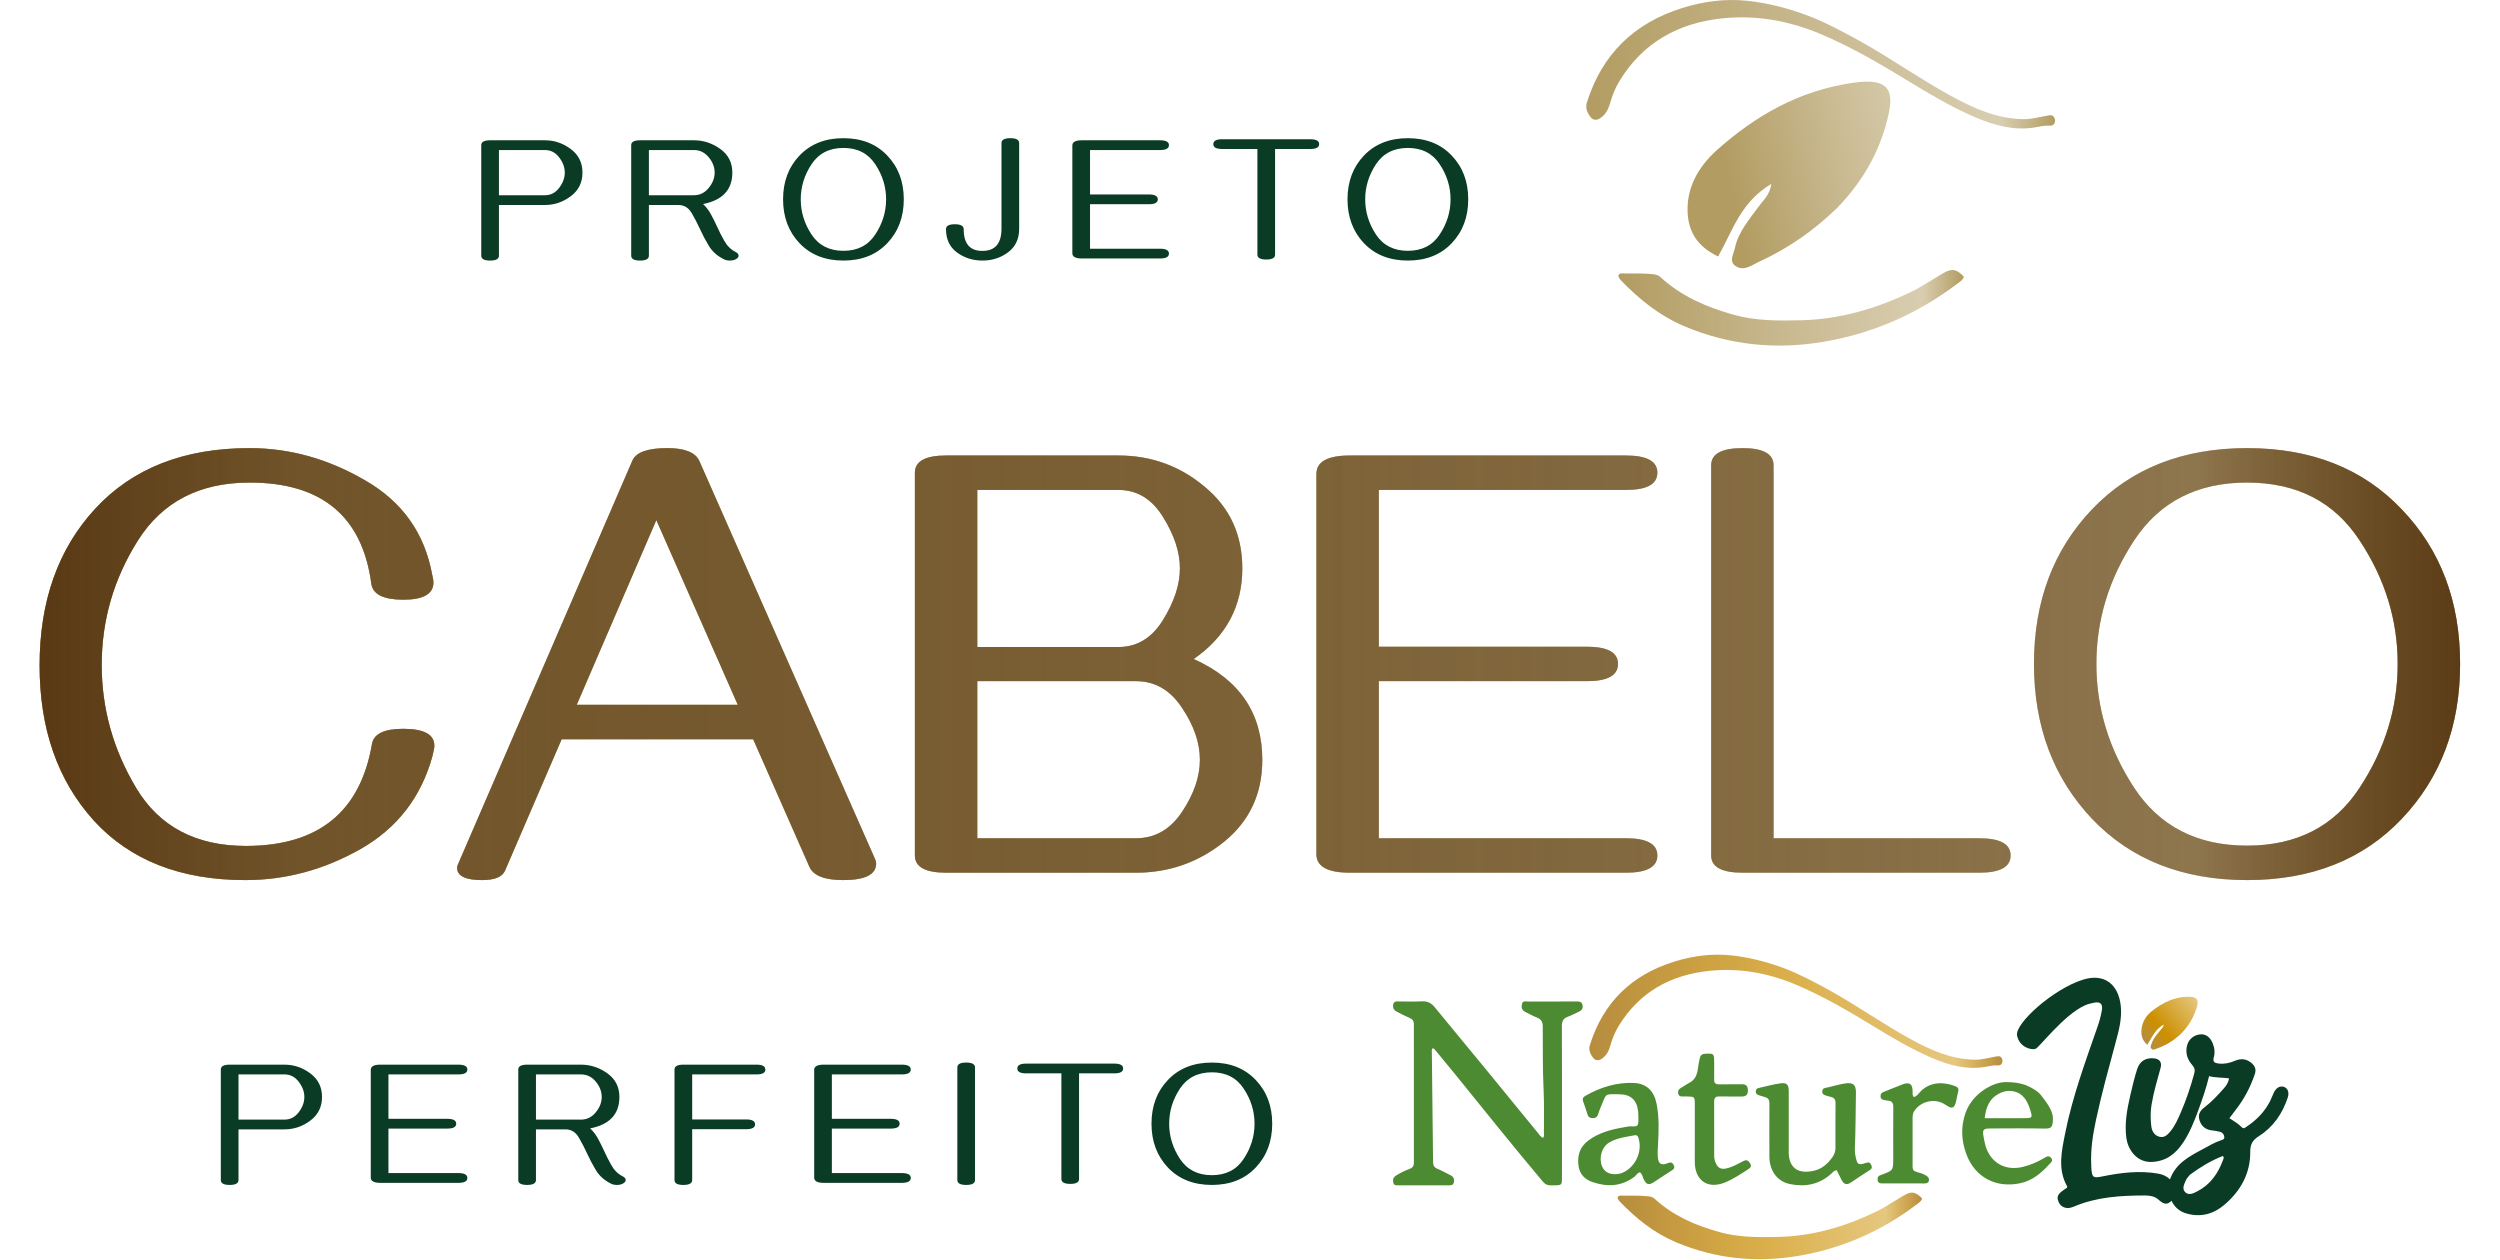 <svg xmlns="http://www.w3.org/2000/svg" width="1613" height="813" viewBox="0 0 1613 813" fill="none"><path d="M148.203 764.521C144.382 764.521 142.471 763.472 142.471 761.374V690.06C142.471 687.962 144.382 686.913 148.203 686.913H183.551C189.62 686.913 195.165 688.786 200.185 692.533C205.243 696.279 207.772 701.356 207.772 707.762C207.772 714.168 205.243 719.264 200.185 723.047C195.165 726.794 189.62 728.667 183.551 728.667H153.879V761.374C153.879 763.472 151.987 764.521 148.203 764.521ZM183.551 722.373C187.26 722.373 190.313 720.8 192.711 717.653C195.146 714.468 196.364 711.171 196.364 707.762C196.364 704.353 195.146 701.075 192.711 697.928C190.313 694.781 187.26 693.207 183.551 693.207H153.879V722.373H183.551ZM295.81 763.172H245.345C241.261 763.172 239.219 762.048 239.219 759.8V690.285C239.219 688.037 241.261 686.913 245.345 686.913H295.81C299.631 686.913 301.542 687.962 301.542 690.06C301.542 692.158 299.631 693.207 295.81 693.207H250.627V721.867H288.673C292.456 721.867 294.348 722.916 294.348 725.014C294.348 727.112 292.456 728.161 288.673 728.161H250.627V756.878H295.81C299.631 756.878 301.542 757.927 301.542 760.025C301.542 762.123 299.631 763.172 295.81 763.172ZM398.009 764.521C396.548 764.521 395.274 764.24 394.187 763.678C389.916 761.542 386.695 758.676 384.522 755.08C382.349 751.483 380.401 747.793 378.677 744.009C377.403 741.162 375.717 737.902 373.619 734.231C371.559 730.522 368.637 728.667 364.853 728.667H345.802V761.374C345.802 763.472 343.891 764.521 340.07 764.521C336.286 764.521 334.394 763.472 334.394 761.374V690.06C334.394 687.962 336.286 686.913 340.07 686.913H374.856C380.962 686.913 386.62 688.767 391.827 692.476C397.035 696.185 399.639 701.281 399.639 707.762C399.639 718.814 393.344 725.576 380.756 728.049C382.854 729.997 384.578 732.264 385.927 734.849C387.313 737.396 388.587 739.944 389.748 742.491C391.059 745.451 392.633 748.561 394.468 751.82C396.304 755.08 398.758 757.477 401.83 759.013C403.067 759.65 403.685 760.437 403.685 761.374C403.685 762.16 403.198 762.853 402.224 763.453C401.137 764.165 399.732 764.521 398.009 764.521ZM374.856 722.373C378.64 722.373 381.805 720.818 384.353 717.709C386.938 714.599 388.231 711.284 388.231 707.762C388.231 704.203 386.938 700.887 384.353 697.815C381.805 694.743 378.64 693.207 374.856 693.207H345.802V722.373H374.856ZM440.864 764.521C437.081 764.521 435.189 763.472 435.189 761.374V690.06C435.189 687.962 437.081 686.913 440.864 686.913H488.126C491.91 686.913 493.802 687.962 493.802 690.06C493.802 692.158 491.91 693.207 488.126 693.207H446.596V722.261H481.438C485.26 722.261 487.17 723.31 487.17 725.408C487.17 727.506 485.26 728.555 481.438 728.555H446.596V761.374C446.596 763.472 444.686 764.521 440.864 764.521ZM581.896 763.172H531.431C527.347 763.172 525.306 762.048 525.306 759.8V690.285C525.306 688.037 527.347 686.913 531.431 686.913H581.896C585.717 686.913 587.628 687.962 587.628 690.06C587.628 692.158 585.717 693.207 581.896 693.207H536.713V721.867H574.759C578.543 721.867 580.435 722.916 580.435 725.014C580.435 727.112 578.543 728.161 574.759 728.161H536.713V756.878H581.896C585.717 756.878 587.628 757.927 587.628 760.025C587.628 762.123 585.717 763.172 581.896 763.172ZM623.402 764.521C619.581 764.521 617.67 763.472 617.67 761.374V688.711C617.67 686.613 619.581 685.564 623.402 685.564C627.186 685.564 629.078 686.613 629.078 688.711V761.374C629.078 763.472 627.186 764.521 623.402 764.521ZM690.535 763.846C686.714 763.846 684.803 762.797 684.803 760.699V692.533H662.043C658.259 692.533 656.367 691.484 656.367 689.386C656.367 687.288 658.259 686.239 662.043 686.239H718.971C722.754 686.239 724.646 687.288 724.646 689.386C724.646 691.484 722.754 692.533 718.971 692.533H696.211V760.699C696.211 762.797 694.319 763.846 690.535 763.846ZM781.888 764.521C770.125 764.521 760.684 760.793 753.565 753.337C746.485 745.845 742.944 736.404 742.944 725.014C742.944 713.588 746.485 704.165 753.565 696.747C760.684 689.292 770.125 685.564 781.888 685.564C793.652 685.564 803.075 689.292 810.155 696.747C817.274 704.165 820.833 713.588 820.833 725.014C820.833 736.404 817.274 745.845 810.155 753.337C803.075 760.793 793.652 764.521 781.888 764.521ZM781.888 758.227C790.992 758.227 797.848 754.705 802.456 747.662C807.102 740.618 809.425 733.069 809.425 725.014C809.425 716.959 807.102 709.429 802.456 702.423C797.848 695.38 790.992 691.858 781.888 691.858C772.785 691.858 765.91 695.38 761.264 702.423C756.656 709.429 754.352 716.959 754.352 725.014C754.352 733.069 756.656 740.618 761.264 747.662C765.91 754.705 772.785 758.227 781.888 758.227Z" fill="#0A3B25"></path><path d="M280.246 481.139C280.246 482.329 279.849 484.511 279.056 487.685C271.782 514.265 256.31 534.3 232.639 547.789C209.1 561.145 184.305 567.823 158.253 567.823C116.465 567.823 83.867 554.996 60.461 529.341C37.186 503.554 25.549 470.229 25.549 429.367C25.549 387.843 37.517 354.121 61.452 328.202C85.52 302.15 118.713 289.125 161.03 289.125C186.949 289.125 211.811 296.067 235.614 309.953C259.55 323.706 273.964 344.005 278.857 370.85C279.386 372.966 279.651 374.619 279.651 375.809C279.651 383.214 273.171 386.917 260.211 386.917C247.384 386.917 240.507 383.479 239.581 376.602C233.763 333.095 207.579 311.341 161.03 311.341C128.763 311.341 104.761 323.772 89.025 348.633C73.42 373.362 65.618 400.141 65.618 428.97C65.618 457.269 73.09 483.85 88.033 508.711C102.976 533.44 126.515 545.805 158.65 545.805C205.331 545.805 232.44 523.919 239.978 480.147C241.036 473.535 247.78 470.229 260.211 470.229C273.567 470.229 280.246 473.866 280.246 481.139ZM544.067 567.823C532.033 567.823 524.76 564.98 522.247 559.294L485.947 476.973H362.368L325.869 561.674C324.15 565.773 319.191 567.823 310.992 567.823C300.28 567.823 294.924 565.178 294.924 559.889C294.924 559.492 295.057 558.897 295.321 558.103L407.991 297.257C410.239 291.836 417.777 289.125 430.604 289.125C441.845 289.125 448.721 291.902 451.234 297.456L564.697 554.533C565.093 555.459 565.292 556.318 565.292 557.112C565.292 564.253 558.217 567.823 544.067 567.823ZM476.029 454.757L423.463 335.541L372.087 454.757H476.029ZM732.908 563.062H610.518C597.03 563.062 590.285 559.36 590.285 551.954V304.994C590.285 297.588 597.03 293.885 610.518 293.885H721.601C742.76 293.885 761.34 300.63 777.341 314.118C793.474 327.475 801.541 344.997 801.541 366.684C801.541 391.149 791.094 410.654 770.2 425.201C799.69 438.425 814.435 460.113 814.435 490.264C814.435 512.216 806.169 529.87 789.639 543.226C773.109 556.45 754.199 563.062 732.908 563.062ZM721.601 417.465C733.635 417.465 743.223 411.646 750.364 400.009C757.637 388.239 761.274 377.131 761.274 366.684C761.274 356.237 757.637 345.195 750.364 333.558C743.223 321.92 733.635 316.102 721.601 316.102H630.553V417.465H721.601ZM732.908 540.846C745.206 540.846 755.124 535.16 762.662 523.787C770.332 512.282 774.167 501.107 774.167 490.264C774.167 479.288 770.332 468.113 762.662 456.74C755.124 445.235 745.206 439.483 732.908 439.483H630.553V540.846H732.908ZM1049.1 563.062H870.968C856.553 563.062 849.346 559.095 849.346 551.161V305.787C849.346 297.853 856.553 293.885 870.968 293.885H1049.1C1062.59 293.885 1069.33 297.588 1069.33 304.994C1069.33 312.399 1062.59 316.102 1049.1 316.102H889.614V417.266H1023.9C1037.26 417.266 1043.94 420.969 1043.94 428.375C1043.94 435.78 1037.26 439.483 1023.9 439.483H889.614V540.846H1049.1C1062.59 540.846 1069.33 544.549 1069.33 551.954C1069.33 559.36 1062.59 563.062 1049.1 563.062ZM1277.01 563.062H1124.28C1110.79 563.062 1104.04 559.36 1104.04 551.954V300.233C1104.04 292.827 1110.79 289.125 1124.28 289.125C1137.63 289.125 1144.31 292.827 1144.31 300.233V540.846H1277.01C1290.5 540.846 1297.25 544.549 1297.25 551.954C1297.25 559.36 1290.5 563.062 1277.01 563.062ZM1449.79 567.823C1408.26 567.823 1374.94 554.665 1349.81 528.349C1324.82 501.901 1312.32 468.576 1312.32 428.375C1312.32 388.041 1324.82 354.782 1349.81 328.599C1374.94 302.283 1408.26 289.125 1449.79 289.125C1491.31 289.125 1524.57 302.283 1549.56 328.599C1574.69 354.782 1587.25 388.041 1587.25 428.375C1587.25 468.576 1574.69 501.901 1549.56 528.349C1524.57 554.665 1491.31 567.823 1449.79 567.823ZM1449.79 545.607C1481.92 545.607 1506.12 533.176 1522.39 508.315C1538.79 483.453 1546.99 456.807 1546.99 428.375C1546.99 399.943 1538.79 373.362 1522.39 348.633C1506.12 323.772 1481.92 311.341 1449.79 311.341C1417.65 311.341 1393.39 323.772 1376.99 348.633C1360.72 373.362 1352.59 399.943 1352.59 428.375C1352.59 456.807 1360.72 483.453 1376.99 508.315C1393.39 533.176 1417.65 545.607 1449.79 545.607Z" fill="url(#paint0_linear_177_24)"></path><path d="M280.246 481.139C280.246 482.329 279.849 484.511 279.056 487.685C271.782 514.265 256.31 534.3 232.639 547.789C209.1 561.145 184.305 567.823 158.253 567.823C116.465 567.823 83.867 554.996 60.461 529.341C37.186 503.554 25.549 470.229 25.549 429.367C25.549 387.843 37.517 354.121 61.452 328.202C85.52 302.15 118.713 289.125 161.03 289.125C186.949 289.125 211.811 296.067 235.614 309.953C259.55 323.706 273.964 344.005 278.857 370.85C279.386 372.966 279.651 374.619 279.651 375.809C279.651 383.214 273.171 386.917 260.211 386.917C247.384 386.917 240.507 383.479 239.581 376.602C233.763 333.095 207.579 311.341 161.03 311.341C128.763 311.341 104.761 323.772 89.025 348.633C73.42 373.362 65.618 400.141 65.618 428.97C65.618 457.269 73.09 483.85 88.033 508.711C102.976 533.44 126.515 545.805 158.65 545.805C205.331 545.805 232.44 523.919 239.978 480.147C241.036 473.535 247.78 470.229 260.211 470.229C273.567 470.229 280.246 473.866 280.246 481.139ZM544.067 567.823C532.033 567.823 524.76 564.98 522.247 559.294L485.947 476.973H362.368L325.869 561.674C324.15 565.773 319.191 567.823 310.992 567.823C300.28 567.823 294.924 565.178 294.924 559.889C294.924 559.492 295.057 558.897 295.321 558.103L407.991 297.257C410.239 291.836 417.777 289.125 430.604 289.125C441.845 289.125 448.721 291.902 451.234 297.456L564.697 554.533C565.093 555.459 565.292 556.318 565.292 557.112C565.292 564.253 558.217 567.823 544.067 567.823ZM476.029 454.757L423.463 335.541L372.087 454.757H476.029ZM732.908 563.062H610.518C597.03 563.062 590.285 559.36 590.285 551.954V304.994C590.285 297.588 597.03 293.885 610.518 293.885H721.601C742.76 293.885 761.34 300.63 777.341 314.118C793.474 327.475 801.541 344.997 801.541 366.684C801.541 391.149 791.094 410.654 770.2 425.201C799.69 438.425 814.435 460.113 814.435 490.264C814.435 512.216 806.169 529.87 789.639 543.226C773.109 556.45 754.199 563.062 732.908 563.062ZM721.601 417.465C733.635 417.465 743.223 411.646 750.364 400.009C757.637 388.239 761.274 377.131 761.274 366.684C761.274 356.237 757.637 345.195 750.364 333.558C743.223 321.92 733.635 316.102 721.601 316.102H630.553V417.465H721.601ZM732.908 540.846C745.206 540.846 755.124 535.16 762.662 523.787C770.332 512.282 774.167 501.107 774.167 490.264C774.167 479.288 770.332 468.113 762.662 456.74C755.124 445.235 745.206 439.483 732.908 439.483H630.553V540.846H732.908ZM1049.1 563.062H870.968C856.553 563.062 849.346 559.095 849.346 551.161V305.787C849.346 297.853 856.553 293.885 870.968 293.885H1049.1C1062.59 293.885 1069.33 297.588 1069.33 304.994C1069.33 312.399 1062.59 316.102 1049.1 316.102H889.614V417.266H1023.9C1037.26 417.266 1043.94 420.969 1043.94 428.375C1043.94 435.78 1037.26 439.483 1023.9 439.483H889.614V540.846H1049.1C1062.59 540.846 1069.33 544.549 1069.33 551.954C1069.33 559.36 1062.59 563.062 1049.1 563.062ZM1277.01 563.062H1124.28C1110.79 563.062 1104.04 559.36 1104.04 551.954V300.233C1104.04 292.827 1110.79 289.125 1124.28 289.125C1137.63 289.125 1144.31 292.827 1144.31 300.233V540.846H1277.01C1290.5 540.846 1297.25 544.549 1297.25 551.954C1297.25 559.36 1290.5 563.062 1277.01 563.062ZM1449.79 567.823C1408.26 567.823 1374.94 554.665 1349.81 528.349C1324.82 501.901 1312.32 468.576 1312.32 428.375C1312.32 388.041 1324.82 354.782 1349.81 328.599C1374.94 302.283 1408.26 289.125 1449.79 289.125C1491.31 289.125 1524.57 302.283 1549.56 328.599C1574.69 354.782 1587.25 388.041 1587.25 428.375C1587.25 468.576 1574.69 501.901 1549.56 528.349C1524.57 554.665 1491.31 567.823 1449.79 567.823ZM1449.79 545.607C1481.92 545.607 1506.12 533.176 1522.39 508.315C1538.79 483.453 1546.99 456.807 1546.99 428.375C1546.99 399.943 1538.79 373.362 1522.39 348.633C1506.12 323.772 1481.92 311.341 1449.79 311.341C1417.65 311.341 1393.39 323.772 1376.99 348.633C1360.72 373.362 1352.59 399.943 1352.59 428.375C1352.59 456.807 1360.72 483.453 1376.99 508.315C1393.39 533.176 1417.65 545.607 1449.79 545.607Z" fill="url(#paint1_linear_177_24)"></path><path d="M280.246 481.139C280.246 482.329 279.849 484.511 279.056 487.685C271.782 514.265 256.31 534.3 232.639 547.789C209.1 561.145 184.305 567.823 158.253 567.823C116.465 567.823 83.867 554.996 60.461 529.341C37.186 503.554 25.549 470.229 25.549 429.367C25.549 387.843 37.517 354.121 61.452 328.202C85.52 302.15 118.713 289.125 161.03 289.125C186.949 289.125 211.811 296.067 235.614 309.953C259.55 323.706 273.964 344.005 278.857 370.85C279.386 372.966 279.651 374.619 279.651 375.809C279.651 383.214 273.171 386.917 260.211 386.917C247.384 386.917 240.507 383.479 239.581 376.602C233.763 333.095 207.579 311.341 161.03 311.341C128.763 311.341 104.761 323.772 89.025 348.633C73.42 373.362 65.618 400.141 65.618 428.97C65.618 457.269 73.09 483.85 88.033 508.711C102.976 533.44 126.515 545.805 158.65 545.805C205.331 545.805 232.44 523.919 239.978 480.147C241.036 473.535 247.78 470.229 260.211 470.229C273.567 470.229 280.246 473.866 280.246 481.139ZM544.067 567.823C532.033 567.823 524.76 564.98 522.247 559.294L485.947 476.973H362.368L325.869 561.674C324.15 565.773 319.191 567.823 310.992 567.823C300.28 567.823 294.924 565.178 294.924 559.889C294.924 559.492 295.057 558.897 295.321 558.103L407.991 297.257C410.239 291.836 417.777 289.125 430.604 289.125C441.845 289.125 448.721 291.902 451.234 297.456L564.697 554.533C565.093 555.459 565.292 556.318 565.292 557.112C565.292 564.253 558.217 567.823 544.067 567.823ZM476.029 454.757L423.463 335.541L372.087 454.757H476.029ZM732.908 563.062H610.518C597.03 563.062 590.285 559.36 590.285 551.954V304.994C590.285 297.588 597.03 293.885 610.518 293.885H721.601C742.76 293.885 761.34 300.63 777.341 314.118C793.474 327.475 801.541 344.997 801.541 366.684C801.541 391.149 791.094 410.654 770.2 425.201C799.69 438.425 814.435 460.113 814.435 490.264C814.435 512.216 806.169 529.87 789.639 543.226C773.109 556.45 754.199 563.062 732.908 563.062ZM721.601 417.465C733.635 417.465 743.223 411.646 750.364 400.009C757.637 388.239 761.274 377.131 761.274 366.684C761.274 356.237 757.637 345.195 750.364 333.558C743.223 321.92 733.635 316.102 721.601 316.102H630.553V417.465H721.601ZM732.908 540.846C745.206 540.846 755.124 535.16 762.662 523.787C770.332 512.282 774.167 501.107 774.167 490.264C774.167 479.288 770.332 468.113 762.662 456.74C755.124 445.235 745.206 439.483 732.908 439.483H630.553V540.846H732.908ZM1049.1 563.062H870.968C856.553 563.062 849.346 559.095 849.346 551.161V305.787C849.346 297.853 856.553 293.885 870.968 293.885H1049.1C1062.59 293.885 1069.33 297.588 1069.33 304.994C1069.33 312.399 1062.59 316.102 1049.1 316.102H889.614V417.266H1023.9C1037.26 417.266 1043.94 420.969 1043.94 428.375C1043.94 435.78 1037.26 439.483 1023.9 439.483H889.614V540.846H1049.1C1062.59 540.846 1069.33 544.549 1069.33 551.954C1069.33 559.36 1062.59 563.062 1049.1 563.062ZM1277.01 563.062H1124.28C1110.79 563.062 1104.04 559.36 1104.04 551.954V300.233C1104.04 292.827 1110.79 289.125 1124.28 289.125C1137.63 289.125 1144.31 292.827 1144.31 300.233V540.846H1277.01C1290.5 540.846 1297.25 544.549 1297.25 551.954C1297.25 559.36 1290.5 563.062 1277.01 563.062ZM1449.79 567.823C1408.26 567.823 1374.94 554.665 1349.81 528.349C1324.82 501.901 1312.32 468.576 1312.32 428.375C1312.32 388.041 1324.82 354.782 1349.81 328.599C1374.94 302.283 1408.26 289.125 1449.79 289.125C1491.31 289.125 1524.57 302.283 1549.56 328.599C1574.69 354.782 1587.25 388.041 1587.25 428.375C1587.25 468.576 1574.69 501.901 1549.56 528.349C1524.57 554.665 1491.31 567.823 1449.79 567.823ZM1449.79 545.607C1481.92 545.607 1506.12 533.176 1522.39 508.315C1538.79 483.453 1546.99 456.807 1546.99 428.375C1546.99 399.943 1538.79 373.362 1522.39 348.633C1506.12 323.772 1481.92 311.341 1449.79 311.341C1417.65 311.341 1393.39 323.772 1376.99 348.633C1360.72 373.362 1352.59 399.943 1352.59 428.375C1352.59 456.807 1360.72 483.453 1376.99 508.315C1393.39 533.176 1417.65 545.607 1449.79 545.607Z" fill="url(#paint2_linear_177_24)"></path><path d="M316.237 168.118C312.416 168.118 310.505 167.069 310.505 164.971V93.658C310.505 91.56 312.416 90.511 316.237 90.511H351.585C357.654 90.511 363.199 92.384 368.219 96.13C373.277 99.877 375.806 104.953 375.806 111.36C375.806 117.766 373.277 122.861 368.219 126.645C363.199 130.392 357.654 132.265 351.585 132.265H321.913V164.971C321.913 167.069 320.021 168.118 316.237 168.118ZM351.585 125.971C355.294 125.971 358.348 124.397 360.745 121.25C363.18 118.066 364.398 114.769 364.398 111.36C364.398 107.95 363.18 104.672 360.745 101.525C358.348 98.378 355.294 96.805 351.585 96.805H321.913V125.971H351.585ZM470.868 168.118C469.407 168.118 468.133 167.837 467.047 167.275C462.776 165.14 459.554 162.274 457.381 158.677C455.208 155.081 453.26 151.39 451.537 147.606C450.263 144.759 448.577 141.5 446.479 137.828C444.418 134.119 441.496 132.265 437.712 132.265H418.662V164.971C418.662 167.069 416.751 168.118 412.929 168.118C409.146 168.118 407.254 167.069 407.254 164.971V93.658C407.254 91.56 409.146 90.511 412.929 90.511H447.715C453.822 90.511 459.479 92.365 464.687 96.074C469.894 99.783 472.498 104.878 472.498 111.36C472.498 122.412 466.204 129.174 453.616 131.647C455.714 133.595 457.437 135.861 458.786 138.446C460.172 140.994 461.446 143.542 462.607 146.089C463.919 149.049 465.492 152.158 467.328 155.418C469.164 158.677 471.618 161.075 474.69 162.611C475.926 163.248 476.544 164.035 476.544 164.971C476.544 165.758 476.057 166.451 475.083 167.051C473.997 167.762 472.592 168.118 470.868 168.118ZM447.715 125.971C451.499 125.971 454.665 124.416 457.212 121.306C459.798 118.197 461.09 114.881 461.09 111.36C461.09 107.8 459.798 104.485 457.212 101.413C454.665 98.341 451.499 96.805 447.715 96.805H418.662V125.971H447.715ZM544.182 168.118C532.419 168.118 522.978 164.391 515.859 156.935C508.779 149.442 505.238 140.001 505.238 128.612C505.238 117.185 508.779 107.763 515.859 100.345C522.978 92.89 532.419 89.162 544.182 89.162C555.946 89.162 565.369 92.89 572.449 100.345C579.568 107.763 583.127 117.185 583.127 128.612C583.127 140.001 579.568 149.442 572.449 156.935C565.369 164.391 555.946 168.118 544.182 168.118ZM544.182 161.824C553.286 161.824 560.142 158.303 564.75 151.259C569.396 144.216 571.719 136.667 571.719 128.612C571.719 120.557 569.396 113.027 564.75 106.021C560.142 98.978 553.286 95.456 544.182 95.456C535.079 95.456 528.204 98.978 523.558 106.021C518.95 113.027 516.646 120.557 516.646 128.612C516.646 136.667 518.95 144.216 523.558 151.259C528.204 158.303 535.079 161.824 544.182 161.824ZM633.906 168.118C627.687 168.118 622.198 166.376 617.44 162.892C612.72 159.408 610.36 154.388 610.36 147.831C610.36 145.733 612.252 144.684 616.036 144.684C619.857 144.684 621.768 145.733 621.768 147.831C621.768 157.272 625.814 161.955 633.906 161.88C642.073 161.88 646.157 157.104 646.157 147.55V92.309C646.157 90.211 648.068 89.162 651.889 89.162C655.673 89.162 657.565 90.211 657.565 92.309V147.55C657.565 154.144 655.186 159.22 650.428 162.78C645.67 166.339 640.163 168.118 633.906 168.118ZM748.469 166.77H698.004C693.92 166.77 691.879 165.646 691.879 163.398V93.882C691.879 91.635 693.92 90.511 698.004 90.511H748.469C752.29 90.511 754.201 91.56 754.201 93.658C754.201 95.756 752.29 96.805 748.469 96.805H703.287V125.465H741.332C745.116 125.465 747.008 126.514 747.008 128.612C747.008 130.71 745.116 131.759 741.332 131.759H703.287V160.476H748.469C752.29 160.476 754.201 161.525 754.201 163.623C754.201 165.721 752.29 166.77 748.469 166.77ZM817.006 167.444C813.185 167.444 811.274 166.395 811.274 164.297V96.13H788.514C784.731 96.13 782.839 95.081 782.839 92.983C782.839 90.885 784.731 89.836 788.514 89.836H845.442C849.226 89.836 851.118 90.885 851.118 92.983C851.118 95.081 849.226 96.13 845.442 96.13H822.682V164.297C822.682 166.395 820.79 167.444 817.006 167.444ZM908.359 168.118C896.596 168.118 887.155 164.391 880.036 156.935C872.956 149.442 869.415 140.001 869.415 128.612C869.415 117.185 872.956 107.763 880.036 100.345C887.155 92.89 896.596 89.162 908.359 89.162C920.123 89.162 929.546 92.89 936.626 100.345C943.745 107.763 947.304 117.185 947.304 128.612C947.304 140.001 943.745 149.442 936.626 156.935C929.546 164.391 920.123 168.118 908.359 168.118ZM908.359 161.824C917.463 161.824 924.319 158.303 928.927 151.259C933.573 144.216 935.896 136.667 935.896 128.612C935.896 120.557 933.573 113.027 928.927 106.021C924.319 98.978 917.463 95.456 908.359 95.456C899.256 95.456 892.381 98.978 887.735 106.021C883.127 113.027 880.823 120.557 880.823 128.612C880.823 136.667 883.127 144.216 887.735 151.259C892.381 158.303 899.256 161.824 908.359 161.824Z" fill="#0A3B25"></path><path d="M1245.46 181.261C1248.32 179.517 1250.93 177.898 1253.58 176.349C1259.32 172.992 1262.11 173.432 1267.07 178.466C1266.55 180.625 1264.67 181.663 1263.1 182.858C1237.28 202.51 1208.32 215.171 1176.38 220.552C1145.58 225.743 1115.5 222.682 1086.57 210.41C1070.74 203.694 1057.66 193.159 1045.85 180.885C1044.96 179.963 1044.14 178.962 1044.2 177.523C1045.12 176.007 1046.66 176.431 1047.99 176.431C1054.25 176.433 1060.52 176.247 1066.77 176.934C1068.51 177.125 1069.99 177.555 1071.27 178.738C1084.79 191.201 1101.12 198.189 1118.55 203.072C1132.9 207.091 1147.45 206.995 1162.23 206.628C1187.73 205.995 1211.28 198.887 1233.94 187.911C1237.83 186.021 1241.47 183.596 1245.46 181.261Z" fill="url(#paint3_linear_177_24)"></path><path d="M1199.12 25.998C1219.63 37.361 1238.53 50.85 1258.87 61.941C1273.43 69.882 1288.4 76.615 1305.49 76.889C1310.84 76.975 1315.85 75.478 1320.99 74.588C1322.64 74.304 1324.34 73.916 1325.4 75.811C1326.76 78.247 1325.41 81.302 1322.67 81.095C1319.25 80.838 1316.09 81.694 1312.84 82.218C1299.29 84.401 1286.7 80.936 1274.44 75.671C1259.23 69.145 1245.06 60.73 1230.96 52.129C1212.62 40.94 1194.12 30.1 1174.19 21.76C1153.9 13.264 1132.88 9.589 1111.19 11.855C1083.01 14.799 1060.08 27.342 1044.95 52.158C1042.21 56.648 1040.24 61.505 1038.82 66.585C1037.73 70.484 1035.98 73.971 1032.41 76.282C1029.92 77.897 1027.7 77.579 1026.02 75.276C1024.05 72.564 1022.73 69.729 1023.89 66.044C1033.7 34.84 1054.43 14.829 1085.53 5.117C1099.29 0.821 1113.4 -0.994 1127.56 0.535C1140.71 1.955 1153.61 5.286 1166.11 9.975C1177.55 14.265 1188.2 20.06 1199.12 25.998Z" fill="url(#paint4_linear_177_24)"></path><path d="M1195.76 53.389C1215.99 50.498 1222.21 56.094 1218.74 72.63C1214.05 94.934 1203.48 115.394 1185.36 134.145C1170.46 148.559 1153.97 160.221 1134.63 169.028C1130.2 171.046 1125.42 175.045 1120.19 171.915C1115 168.805 1118.61 163.97 1119.4 159.954C1121.34 150.124 1128.36 141.976 1134.49 133.509C1137.52 129.341 1142.09 125.548 1142.82 118.654C1122.72 130.837 1118.18 148.588 1108.51 165.479C1094.1 158.598 1089.36 148.448 1088.85 136.986C1088.18 121.776 1095.04 108.107 1108.07 96.542C1132.27 75.073 1160.15 58.48 1195.76 53.389Z" fill="url(#paint5_linear_177_24)"></path><path fill-rule="evenodd" clip-rule="evenodd" d="M1316.83 706.588C1319.5 710.192 1324.54 715.906 1324.54 721.681C1324.54 727.455 1323.5 728.261 1318.87 728.156C1307.37 727.898 1295.86 728.065 1284.35 728.085C1279.49 728.094 1278.91 728.847 1279.87 733.758C1280.22 735.526 1280.49 737.318 1280.99 739.046C1284.14 750.079 1293.59 755.57 1304.81 752.956C1309.79 751.794 1314.43 749.799 1318.83 747.209C1320.28 746.355 1321.81 745.215 1323.33 747.033C1324.99 748.998 1323.17 750.111 1322.1 751.282C1316.94 756.93 1311.32 761.736 1303.46 763.412C1287.87 766.736 1274.32 759.692 1268.74 744.79C1265.43 735.976 1264.99 726.949 1268.18 717.967C1272.65 705.408 1285.91 698.172 1293.98 698.172C1302.05 698.172 1305.4 699.62 1307.02 700.119C1307.02 700.119 1314.15 702.984 1316.83 706.588ZM1280.53 721.451C1281.2 715.911 1282.57 711.242 1286.59 707.684C1290.41 704.719 1294.33 703.335 1298.61 704.039C1305.14 705.113 1307.98 710.136 1309.78 715.764C1311.57 721.323 1311.39 721.416 1305.54 721.442C1297.36 721.477 1289.17 721.451 1280.53 721.451Z" fill="#4D8B32"></path><path d="M999.932 764.75C997.032 764.671 995.732 762.706 994.293 760.998C975.834 739.095 957.978 716.7 939.938 694.455C935.535 689.026 931.07 683.645 926.627 678.248C926 677.487 925.426 676.644 924.398 676.29C923.468 677.343 923.822 678.516 923.833 679.581C924.09 702.921 924.405 726.261 924.615 749.602C924.637 751.959 925.365 753.298 927.611 754.206C930.526 755.383 933.281 756.961 936.092 758.392C938.004 759.366 938.47 761.046 938.029 762.974C937.59 764.89 935.903 764.761 934.468 764.765C923.754 764.798 913.04 764.795 902.325 764.781C900.992 764.78 899.451 764.949 898.99 763.205C898.486 761.295 898.898 759.58 900.683 758.483C903.473 756.77 906.374 755.25 909.467 754.163C911.445 753.468 912.238 752.245 912.234 750.116C912.183 720.342 912.176 690.567 912.22 660.792C912.223 658.63 911.29 657.558 909.41 656.749C906.621 655.549 903.928 654.121 901.213 652.754C899.247 651.765 898.437 650.118 898.93 647.99C899.471 645.652 901.458 646.155 903.078 646.141C907.815 646.1 912.565 646.338 917.285 646.055C920.923 645.838 923.445 647.096 925.713 649.875C936.974 663.678 948.385 677.36 959.688 691.129C970.562 704.376 981.357 717.69 992.23 730.938C993.188 732.105 993.944 733.588 995.607 734.108C996.502 733.094 996.136 731.913 996.134 730.852C996.12 721.604 996.366 712.341 995.922 703.111C995.266 689.469 995.487 675.827 995.379 662.186C995.355 659.248 994.393 657.631 991.715 656.577C989.104 655.549 986.649 654.126 984.114 652.902C981.869 651.819 981.484 649.904 981.964 647.769C982.465 645.542 984.411 646.178 985.875 646.172C996.138 646.131 1006.4 646.145 1016.66 646.166C1018.44 646.17 1020.44 645.897 1021.01 648.338C1021.59 650.795 1020.31 652.115 1018.19 653.008C1016.01 653.926 1013.95 655.146 1011.72 655.928C1008.75 656.973 1007.72 658.721 1007.73 661.975C1007.86 693.103 1007.79 724.231 1007.78 755.359C1007.78 756.036 1007.79 756.713 1007.78 757.389C1007.69 765.318 1008.63 764.82 999.932 764.75Z" fill="#4D8B32"></path><path d="M1221.1 775.687C1223.62 774.15 1225.92 772.723 1228.25 771.358C1233.31 768.399 1235.77 768.787 1240.14 773.224C1239.69 775.126 1238.02 776.04 1236.64 777.094C1213.89 794.412 1188.37 805.569 1160.22 810.311C1133.08 814.886 1106.57 812.188 1081.08 801.374C1067.13 795.456 1055.6 786.171 1045.19 775.355C1044.41 774.542 1043.69 773.661 1043.74 772.392C1044.55 771.057 1045.91 771.43 1047.08 771.43C1052.6 771.432 1058.12 771.268 1063.63 771.873C1065.16 772.042 1066.47 772.421 1067.6 773.463C1079.51 784.446 1093.9 790.604 1109.26 794.908C1121.9 798.449 1134.72 798.365 1147.75 798.041C1170.22 797.483 1190.98 791.22 1210.94 781.547C1214.38 779.882 1217.58 777.744 1221.1 775.687Z" fill="url(#paint6_linear_177_24)"></path><path d="M1180.26 638.86C1198.33 648.873 1214.99 660.761 1232.91 670.534C1245.74 677.532 1258.94 683.465 1274 683.707C1278.71 683.782 1283.12 682.464 1287.66 681.679C1289.1 681.428 1290.61 681.087 1291.54 682.757C1292.74 684.903 1291.55 687.596 1289.13 687.413C1286.12 687.186 1283.33 687.941 1280.47 688.403C1268.53 690.327 1257.44 687.273 1246.63 682.634C1233.23 676.883 1220.74 669.467 1208.32 661.888C1192.16 652.027 1175.85 642.475 1158.29 635.125C1140.41 627.638 1121.89 624.399 1102.77 626.396C1077.93 628.991 1057.73 640.044 1044.4 661.913C1041.98 665.87 1040.24 670.15 1038.99 674.627C1038.03 678.063 1036.5 681.135 1033.35 683.172C1031.15 684.595 1029.19 684.315 1027.72 682.286C1025.98 679.896 1024.81 677.397 1025.83 674.149C1034.49 646.651 1052.75 629.017 1080.16 620.459C1092.28 616.673 1104.72 615.073 1117.2 616.421C1128.78 617.672 1140.15 620.607 1151.17 624.74C1161.24 628.52 1170.63 633.627 1180.26 638.86Z" fill="url(#paint7_linear_177_24)"></path><path d="M1138.47 707.785C1136.93 707.291 1135.62 706.938 1134.35 706.483C1133.27 706.098 1132.82 705.264 1132.83 704.108C1132.84 702.875 1133.51 702.241 1134.61 701.995C1139.33 700.942 1144.02 699.638 1148.79 698.958C1152.79 698.388 1154.09 699.858 1154.1 703.85C1154.11 716.145 1154.09 728.441 1154.09 740.737C1154.09 741.639 1154.08 742.542 1154.08 743.444C1154.14 754.54 1161.39 757.846 1171.4 755.074C1175.95 753.812 1179.42 750.57 1182.2 746.732C1183.48 744.96 1184.23 742.996 1184.23 740.754C1184.22 731.053 1184.19 721.351 1184.29 711.651C1184.31 709.453 1183.47 708.265 1181.41 707.784C1180.65 707.604 1179.88 707.39 1179.13 707.147C1177.55 706.634 1175.58 706.417 1175.72 704.104C1175.87 701.773 1177.89 701.916 1179.5 701.546C1183.01 700.737 1186.48 699.674 1190.02 699.115C1194.45 698.418 1197.57 698.732 1197.45 704.988C1197.23 717.048 1197.26 729.113 1196.76 741.169C1196.69 742.859 1196.85 744.524 1197.21 746.201C1198.35 751.525 1198.93 751.96 1204.08 750.254C1205.72 749.71 1206.58 750.103 1207.3 751.597C1208.02 753.091 1207.79 754.048 1206.34 754.968C1202.24 757.561 1198.2 760.238 1194.2 762.96C1191.68 764.673 1189.75 764.189 1188.34 761.593C1187.18 759.439 1186.15 757.214 1185.09 755.082C1183.47 755.067 1182.72 756.163 1181.85 756.982C1174.1 764.206 1164.88 766.014 1154.84 763.951C1146.62 762.263 1141.66 755.381 1141.61 746.243C1141.55 734.85 1141.55 723.456 1141.62 712.064C1141.64 709.826 1141.04 708.339 1138.47 707.785Z" fill="#4D8B32"></path><path d="M1054.78 759.044C1046.2 765.649 1036.91 765.907 1027.39 762.637C1022.71 761.034 1019.26 757.704 1018.49 752.458C1017.49 745.711 1019.25 739.955 1024.94 735.749C1031.75 730.704 1039.68 728.674 1047.85 727.312C1049.4 727.053 1050.97 726.64 1052.52 726.719C1056.82 726.937 1057.22 726.537 1057.08 721.506C1057.04 720.154 1057.09 718.794 1056.96 717.452C1056.19 709.792 1052.29 706.086 1044.65 706.014C1034.86 705.922 1036.67 705.415 1033.12 713.507C1032.36 715.256 1031.69 717.059 1031.12 718.881C1030.57 720.648 1029.49 721.437 1027.64 721.427C1025.81 721.416 1024.73 720.653 1024.19 718.866C1023.38 716.17 1022.49 713.492 1021.51 710.857C1020.89 709.205 1021.19 708.012 1022.71 707.136C1032.48 701.527 1042.93 698.196 1054.26 698.737C1062.39 699.126 1067.19 703.871 1068.83 712.16C1070.53 720.749 1070.25 729.41 1069.77 738.083C1069.61 740.891 1069.41 743.727 1069.62 746.519C1069.97 751.022 1071.92 752.171 1076.04 750.466C1077.81 749.738 1078.93 749.793 1079.86 751.693C1080.73 753.473 1080.08 754.261 1078.6 755.185C1074.68 757.625 1070.88 760.26 1067.01 762.77C1063.86 764.81 1062.33 764.349 1060.59 761.034C1059.77 759.483 1059.69 757.519 1058.09 756.39C1056.52 756.64 1055.92 757.988 1054.78 759.044ZM1045.73 757.102C1054.88 753.917 1060.16 743.01 1057.03 733.863C1056.6 732.618 1055.78 732.284 1054.7 732.483C1049.07 733.522 1043.29 734.162 1038.23 737.162C1033.46 739.996 1031.43 746.982 1033.61 752.432C1035.36 756.778 1039.62 758.54 1045.73 757.102Z" fill="#4D8B32"></path><path d="M1093.48 741.715C1093.48 731.569 1093.51 721.761 1093.48 711.954C1093.47 707.822 1093.12 707.515 1089.06 707.455C1088.16 707.441 1087.25 707.474 1086.35 707.436C1084.93 707.378 1083.31 707.736 1082.82 705.711C1082.34 703.7 1083.29 702.558 1084.97 701.66C1086.56 700.814 1087.98 699.633 1089.59 698.846C1093.74 696.818 1095.09 693.234 1095.55 688.982C1095.78 686.866 1096.3 684.78 1096.72 682.688C1097.11 680.747 1098.29 679.958 1100.31 679.876C1105.82 679.653 1105.95 679.714 1105.97 685.317C1105.98 689.037 1106.07 692.76 1105.97 696.477C1105.9 698.839 1106.89 699.654 1109.19 699.603C1113.93 699.5 1118.67 699.685 1123.4 699.547C1126.34 699.46 1127.74 700.407 1127.75 703.573C1127.77 706.918 1125.96 707.525 1123.23 707.487C1118.61 707.424 1113.98 707.54 1109.36 707.42C1106.89 707.355 1105.95 708.323 1105.97 710.791C1106.04 722.514 1106 734.239 1106.01 745.963C1106.01 747.807 1106.55 749.544 1107.36 751.155C1108.55 753.539 1110.52 754.475 1113.2 753.99C1117.4 753.234 1121 751.08 1124.69 749.18C1126.74 748.128 1127.9 748.553 1129.1 750.476C1130.41 752.588 1129.31 753.509 1127.75 754.507C1122.71 757.715 1117.79 761.15 1112.14 763.238C1101.75 767.074 1093.87 761.681 1093.5 750.508C1093.41 747.693 1093.48 744.872 1093.48 741.715Z" fill="#4D8B32"></path><path d="M1262.58 708.14C1262.38 709.077 1262.26 709.742 1262.1 710.399C1260.94 715.272 1259.55 715.765 1255.28 712.83C1248.88 708.424 1239.92 710.07 1235.3 716.5C1234.34 717.836 1234.01 719.363 1234.01 720.97C1234.01 731.563 1234.05 742.156 1234 752.749C1233.99 754.668 1234.74 755.64 1236.54 756.113C1238.71 756.686 1240.89 757.326 1242.81 758.54C1243.99 759.289 1244.93 760.324 1244.49 761.899C1244.08 763.404 1242.79 763.549 1241.51 763.551C1232.5 763.56 1223.48 763.552 1214.46 763.548C1213.02 763.548 1211.73 763.327 1211.48 761.536C1211.26 759.878 1211.71 758.639 1213.48 758.163C1213.69 758.104 1213.9 757.999 1214.11 757.921C1221.49 755.162 1221.5 755.162 1221.51 747.185C1221.52 736.254 1221.43 725.322 1221.55 714.392C1221.59 711.536 1220.59 710.177 1217.75 710.108C1216.98 710.089 1216.21 709.813 1215.44 709.662C1214.23 709.428 1213.37 708.942 1213.33 707.492C1213.29 706.085 1213.73 705.132 1215.1 704.595C1219.29 702.952 1223.43 701.182 1227.65 699.611C1232.07 697.966 1233.95 699.36 1234.03 704.07C1234.05 705.268 1233.69 706.565 1234.77 707.779C1236.76 707.401 1237.78 705.651 1239.03 704.343C1245.42 697.624 1254.41 698.01 1261.59 700.809C1263.17 701.428 1263.92 702.461 1263.42 704.235C1263.09 705.424 1262.9 706.654 1262.58 708.14Z" fill="#4D8B32"></path><path d="M1406.2 667.904C1401.82 671.717 1397.15 674.591 1391.88 676.435C1390.67 676.858 1389.29 677.886 1388.11 676.657C1386.93 675.436 1388.05 674.091 1388.42 672.87C1389.34 669.88 1391.46 667.659 1393.38 665.295C1394.32 664.132 1395.64 663.16 1396.12 661.033C1390.52 663.9 1388.6 669.249 1385.43 674.086C1382.09 671.246 1381.33 667.84 1381.69 664.224C1382.18 659.424 1384.5 655.464 1388.29 652.457C1395.33 646.873 1403.1 642.993 1412.32 643.084C1417.55 643.135 1418.88 645.184 1417.29 650.203C1415.15 656.972 1411.59 662.885 1406.2 667.904Z" fill="url(#paint8_linear_177_24)"></path><path fill-rule="evenodd" clip-rule="evenodd" d="M1464.63 710.507C1465.51 708.527 1466.27 706.768 1467.06 705.022C1468.51 701.803 1471.15 700.339 1473.72 701.293C1476.12 702.179 1477.14 704.901 1476.03 708.229C1472.58 718.613 1466.61 727.269 1457.3 733.141C1453.32 735.651 1451.83 738.385 1451.86 743.174C1451.97 757.146 1445.61 768.405 1435.23 777.288C1428.17 783.324 1419.86 785.622 1410.6 782.909C1406.38 781.673 1403.22 779.153 1401.04 774.755C1397.83 778.104 1395.29 776.388 1392.62 773.978C1390.25 771.841 1387.07 771.323 1384.05 771.325C1368.34 771.34 1352.74 772.232 1338.01 778.518C1336.08 779.338 1334.09 779.781 1332.08 779.113C1329.62 778.298 1328.27 776.381 1327.69 773.933C1327.14 771.596 1328.52 770.071 1330.15 768.757C1331.28 767.844 1332.52 767.075 1333.62 766.311C1333.67 765.915 1333.81 765.639 1333.73 765.487C1327.43 754.271 1330.18 742.663 1332.45 731.183C1337.14 707.549 1345.5 685.008 1353.37 662.329C1354.56 658.915 1355.51 655.447 1356.12 651.88C1356.82 647.785 1355.21 646.12 1351.09 646.934C1349.11 647.325 1347.1 647.825 1345.27 648.635C1331.67 654.633 1315.76 675.868 1313.3 676.733C1310.85 677.598 1302.92 675.889 1301.41 668.101C1299.9 660.314 1324.93 637.909 1344.15 632.013C1357.64 627.873 1366.84 634.954 1368.32 649.038C1369.17 657.147 1367.13 664.709 1365.08 672.3C1360.62 688.831 1356.05 705.341 1352.44 722.081C1350.35 731.772 1348.77 741.576 1349.26 751.574C1349.29 752.137 1349.27 752.703 1349.3 753.265C1349.74 759.871 1350.41 760.268 1356.73 758.974C1368.48 756.574 1380.29 755.167 1392.27 757.184C1395.13 757.665 1397.67 758.69 1400.07 760.904C1403.84 750.39 1412.92 745.885 1421.75 741.149C1425.31 739.236 1428.79 737.134 1432.67 735.828C1433.76 735.461 1435.31 735.24 1435.11 733.522C1434.92 731.958 1434.02 730.693 1432.49 730.278C1430.66 729.779 1428.75 729.509 1426.85 729.28C1422.93 728.806 1420.3 726.563 1419.11 722.759C1417.94 719.011 1419.56 716.53 1422.43 714.354C1427.03 710.869 1430.91 706.616 1434.73 702.331C1436.29 700.583 1437.73 698.666 1438.17 695.728C1433.94 695.149 1429.68 695.483 1425.3 694.33C1423.47 702.067 1420.92 709.27 1418.3 716.447C1415.7 723.549 1412.9 730.565 1408.73 736.934C1403.92 744.278 1397.75 749.247 1388.44 749.676C1378.35 750.141 1372.95 741.376 1371.97 734.509C1370.64 725.154 1372.32 716.091 1374.38 707.069C1375.69 701.359 1377.06 695.646 1378.81 690.061C1380.49 684.685 1384.22 682.42 1389.58 682.825C1393.34 683.109 1395.02 685.369 1394.01 689.008C1391.86 696.829 1389.54 704.607 1388.19 712.625C1387.42 717.219 1387.47 721.866 1387.99 726.455C1388.34 729.571 1389.78 732.44 1393.1 733.401C1396.29 734.323 1398.39 732.313 1400.28 730.039C1403.27 726.422 1405.13 722.172 1406.97 717.94C1410.52 709.759 1413.36 701.322 1415.7 692.712C1416.28 690.583 1416.11 689.061 1414.5 687.252C1411.21 683.544 1409.75 679.097 1411.24 674.091C1412.36 670.308 1415.69 667.691 1419.67 667.361C1423.07 667.079 1425.88 669.028 1427.58 672.986C1428.87 675.979 1429.19 679.181 1428.33 682.265C1427.51 685.225 1428.99 685.889 1431.3 686.172C1434.97 686.622 1438.45 685.957 1441.84 684.473C1445.78 682.75 1449.54 683.061 1452.87 686.032C1454.99 687.926 1455.8 690.05 1454.82 692.966C1451.96 701.506 1447.83 709.327 1442.23 716.381C1440.99 717.949 1439.83 719.583 1438.43 721.451C1441.44 723.41 1444.23 725.074 1446.51 727.405C1447.6 728.522 1448.6 727.541 1449.5 726.934C1455.79 722.727 1461.02 717.531 1464.63 710.507ZM1410.34 761.496C1410.89 760.193 1412.03 759.136 1412.9 757.968C1419.82 752.893 1426.71 748.735 1434.24 745.823C1435.18 747.043 1434.49 747.882 1434.21 748.643C1431.02 757.253 1426.02 764.402 1417.63 768.689L1417.57 768.72C1415.16 769.947 1412.32 771.398 1410.05 769.335C1407.53 767.043 1409.26 764.039 1410.34 761.496Z" fill="#0A3B25"></path><defs><linearGradient id="paint0_linear_177_24" x1="0" y1="440.504" x2="1613" y2="440.504" gradientUnits="userSpaceOnUse"><stop stop-color="#B29C62"></stop><stop offset="0.5" stop-color="#B29C62" stop-opacity="0.7"></stop><stop offset="0.88" stop-color="#B29C62" stop-opacity="0.5"></stop><stop offset="1" stop-color="#B29C62"></stop></linearGradient><linearGradient id="paint1_linear_177_24" x1="0" y1="440.504" x2="1613" y2="440.504" gradientUnits="userSpaceOnUse"><stop stop-color="#B29C62"></stop><stop offset="0.5" stop-color="#B29C62" stop-opacity="0.7"></stop><stop offset="0.88" stop-color="#B29C62" stop-opacity="0.5"></stop><stop offset="1" stop-color="#B29C62"></stop></linearGradient><linearGradient id="paint2_linear_177_24" x1="0" y1="440.504" x2="1613" y2="440.504" gradientUnits="userSpaceOnUse"><stop stop-color="#553511"></stop><stop offset="0.12" stop-color="#553511" stop-opacity="0.7"></stop><stop offset="0.88" stop-color="#553511" stop-opacity="0.5"></stop><stop offset="1" stop-color="#553511"></stop></linearGradient><linearGradient id="paint3_linear_177_24" x1="1044.2" y1="198.58" x2="1267.07" y2="198.58" gradientUnits="userSpaceOnUse"><stop stop-color="#B29C62"></stop><stop offset="0.5" stop-color="#B29C62" stop-opacity="0.7"></stop><stop offset="0.88" stop-color="#B29C62" stop-opacity="0.5"></stop><stop offset="1" stop-color="#B29C62"></stop></linearGradient><linearGradient id="paint4_linear_177_24" x1="1023.45" y1="41.441" x2="1325.94" y2="41.441" gradientUnits="userSpaceOnUse"><stop stop-color="#B29C62"></stop><stop offset="0.5" stop-color="#B29C62" stop-opacity="0.7"></stop><stop offset="0.885" stop-color="#B29C62" stop-opacity="0.5"></stop><stop offset="1" stop-color="#B29C62"></stop></linearGradient><linearGradient id="paint5_linear_177_24" x1="1041.65" y1="115.403" x2="1267.99" y2="65.559" gradientUnits="userSpaceOnUse"><stop offset="0.31" stop-color="#B29C62"></stop><stop offset="0.62" stop-color="#B29C62" stop-opacity="0.7"></stop><stop offset="0.88" stop-color="#B29C62" stop-opacity="0.5"></stop><stop offset="1" stop-color="#B29C62"></stop></linearGradient><linearGradient id="paint6_linear_177_24" x1="1043.73" y1="790.948" x2="1240.14" y2="790.948" gradientUnits="userSpaceOnUse"><stop stop-color="#B68D40"></stop><stop offset="0.5" stop-color="#CC8F00" stop-opacity="0.7"></stop><stop offset="0.88" stop-color="#CC8F00" stop-opacity="0.5"></stop><stop offset="1" stop-color="#B68D40"></stop></linearGradient><linearGradient id="paint7_linear_177_24" x1="1025.45" y1="652.468" x2="1292.01" y2="652.468" gradientUnits="userSpaceOnUse"><stop stop-color="#B68D40"></stop><stop offset="0.5" stop-color="#CC8F00" stop-opacity="0.7"></stop><stop offset="0.885" stop-color="#CC8F00" stop-opacity="0.5"></stop><stop offset="1" stop-color="#B68D40"></stop></linearGradient><linearGradient id="paint8_linear_177_24" x1="1417.93" y1="645.071" x2="1384.69" y2="672.894" gradientUnits="userSpaceOnUse"><stop stop-color="#CC8F00" stop-opacity="0.5"></stop><stop offset="0.69" stop-color="#CC8F00"></stop><stop offset="0.99" stop-color="#B68D40"></stop></linearGradient></defs></svg>